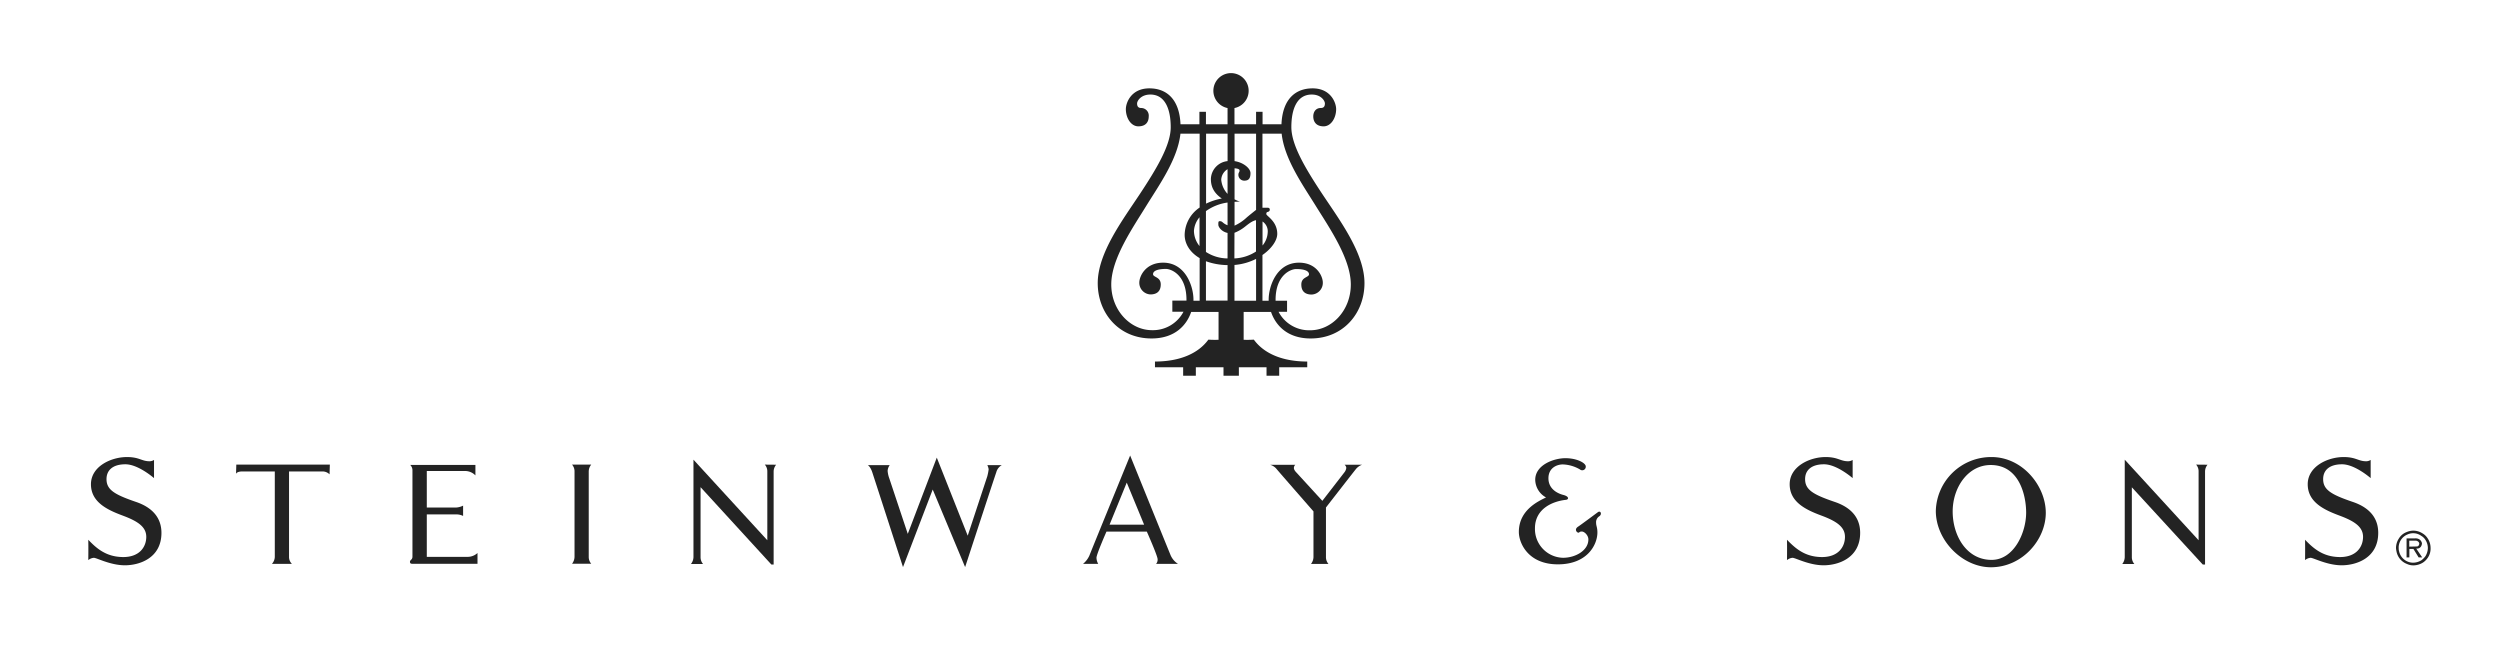 <?xml version="1.0" encoding="UTF-8"?> <svg xmlns="http://www.w3.org/2000/svg" id="b5b045f8-8b3d-40ad-a01b-eda6618d380a" data-name="Ebene 1" viewBox="0 0 925.5 244.5"><title>Steinway</title><path fill="#232323" d="M497.76,172.05a1.61,1.61,0,0,1,.64,1.17,3.28,3.28,0,0,1-.64,1.56l-8.23,10.63L480,175s-1-.94-1-1.72a1.63,1.63,0,0,1,.5-1.2h-9.25a4.7,4.7,0,0,1,2.35,1.56c1.06,1.28,13.65,15.68,13.65,15.68v16.89a4.29,4.29,0,0,1-.92,2.56h6.47a3.8,3.8,0,0,1-.93-2.56V187.87s10.1-13,11.1-14.23a5.16,5.16,0,0,1,2.27-1.59Z"></path><path fill="#232323" d="M410.76,194.23l6.36-15.57,6.43,15.57Zm-4.2,14.51a4.67,4.67,0,0,1-.64-2.28c0-1.28,3.7-9.67,3.7-9.67h14.93s4,9,4,10.24a2.3,2.3,0,0,1-.57,1.71h8.11a7.1,7.1,0,0,1-2.85-3.49c-1.06-2.56-14.86-36.62-14.86-36.62S403.93,204,403.29,205.68a8.45,8.45,0,0,1-2.35,3.06Z"></path><path fill="#232323" d="M321.27,172.19s.93.49,1.64,2.63,11.38,35.12,11.38,35.12l11-28.72,12,28.72s10.73-32.85,11.52-35.05a4.26,4.26,0,0,1,2.06-2.7H365.5a4.86,4.86,0,0,1,.5,1.56,20.24,20.24,0,0,1-.5,2.56l-7.25,22L346.8,169.41l-10.74,28.23-6.82-20.48a10.4,10.4,0,0,1-.64-2.84,3.92,3.92,0,0,1,.78-2.13Z"></path><path fill="#232323" d="M283.13,172a3.72,3.72,0,0,1,.93,2.49V200l-27.34-29.83v36.06a4.27,4.27,0,0,1-.93,2.56h4.48a3.82,3.82,0,0,1-.92-2.56V180.35L285.58,209l.82,0V174.53a4,4,0,0,1,.93-2.49Z"></path><path fill="#232323" d="M211.77,172h7.11a4,4,0,0,0-.93,2.49v31.65a3.8,3.8,0,0,0,.93,2.56h-7.11a4.29,4.29,0,0,0,.92-2.56V174.53A3.74,3.74,0,0,0,211.77,172Z"></path><path fill="#232323" d="M151.85,172.11H176V176a5.31,5.31,0,0,0-4.13-1.63H158V187.9h10.73a6.79,6.79,0,0,0,2.71-.71V191a5.71,5.71,0,0,0-2.63-.57H158v15.72h15.07a5.35,5.35,0,0,0,3.7-1.43v4h-24c-.72,0-1-.15-1-.79s.92-.71.92-1.85V174A2.77,2.77,0,0,0,151.85,172.11Z"></path><path fill="#232323" d="M87.48,172h34.63L122,175.6a3.68,3.68,0,0,0-2.7-1.07H107v31.65a3.58,3.58,0,0,0,1.06,2.56h-7.39a4,4,0,0,0,1.06-2.56V174.53h-12c-2.21,0-2.35.93-2.35.93Z"></path><path fill="#232323" d="M47,169.2c4.62,0,5.4,1.56,8.39,1.56a3.16,3.16,0,0,0,1.63-.49V177s-5.83-5.12-10.59-5.12-7,2.28-7,5.48c0,3.91,2.84,5.69,10.95,8.46s9.39,8,9.39,11.45c0,9.31-8.11,12-13.51,12s-10.46-2.77-11.52-2.77a3.7,3.7,0,0,0-2.06.85s.07-4.48,0-7.53c3,3.13,6.54,6.33,12.79,6.4s8.68-3.84,8.68-7.47-3-5.76-8.75-7.89-11.73-5-11.73-11.59S41.09,169.2,47,169.2Z"></path><path fill="#232323" d="M489.58,71.92c-6.4-9.67-11.52-18.28-11.52-24.88S480.11,35,485.6,35c3.55,0,4.88,2.39,4.88,3.29s-.28,1.69-1.52,1.69c-1.95,0-2.79,1.57-2.79,3.12s.74,3.67,3.84,3.67c2.72,0,4.63-3.08,4.63-6.37,0-2.38-2-7.69-8.71-7.69-6.46,0-11.15,4.1-11.53,13.29h-7v-4.6H465V46h-8V40a6.53,6.53,0,1,0-2.56,0V46h-8v-4.6h-2.42V46h-7c-.38-9.19-5.07-13.29-11.52-13.29-6.74,0-8.71,5.31-8.71,7.69,0,3.29,1.9,6.37,4.63,6.37,3.09,0,3.84-2,3.84-3.67a2.82,2.82,0,0,0-2.79-3.12c-1.25,0-1.52-.8-1.52-1.69S422.31,35,425.87,35c5.48,0,7.53,5.48,7.53,12.09s-5.12,15.21-11.52,24.88-15.5,21.76-15.5,32.86,7.82,20.47,19.91,20.47c8.9,0,13.09-5.15,14.68-9.81h10.14v10.3a36.3,36.3,0,0,1-3.77-.06c-3.84,5.26-10.81,8.11-19.77,8.11v2.13H438v3.13h4.7v-3.13h10.24v3.13h5.69v-3.13h10.24v3.13h4.69v-3.13h10.38v-2.13c-9,0-15.93-2.85-19.77-8.11a36.3,36.3,0,0,1-3.77.06v-10.3h10.14c1.6,4.66,5.78,9.81,14.68,9.81,12.09,0,19.91-9.38,19.91-20.47S496,81.59,489.58,71.92ZM465,49.49V77.7c-1,.78-2.52,2-3.49,2.83a16.57,16.57,0,0,1-4.48,3V74.7c.64,0,1.3-.07,2-.07a9.92,9.92,0,0,1-2-.84V62.3c1.06.08,1.85.29,1.85.81,0,.71-.43.71-.43,1.63a2.16,2.16,0,0,0,2.21,2.14c1.49,0,2.27-.72,2.27-2.78,0-1.82-2.72-4-5.9-4.45V49.49Zm-8,36.69a15.08,15.08,0,0,0,4.05-2.38c1.2-.94,2.5-2,3.92-2.29V93.12a15.89,15.89,0,0,1-8,2.55Zm-2.56-14.4a8.78,8.78,0,0,1-2.34-5.26,4.78,4.78,0,0,1,2.34-3.88Zm0,11.61a5.5,5.5,0,0,1-1.56-.87c-.57-.5-.78-.64-1.35-.64s-.5.57-.5,1.35,1.16,2.53,3.41,3v9.44a14.85,14.85,0,0,1-8-2.4V78.15a17.82,17.82,0,0,1,8-3.17Zm-10.38,7.7A9.09,9.09,0,0,1,442,85.43a8.66,8.66,0,0,1,2.06-5Zm10.38,7v13.18h-8V96.71A24.41,24.41,0,0,0,454.45,98.14Zm2.56,0a21.62,21.62,0,0,0,8-2.25v15.48h-8ZM467.39,82a4.38,4.38,0,0,1,1.92,4,8.24,8.24,0,0,1-1.92,4.89ZM454.45,49.49V59.64a6.86,6.86,0,0,0-6.18,6.6c0,2.48.78,5,4.05,7.25a22.42,22.42,0,0,0-5.83,1.9V49.49ZM425.87,109c2.27,0,3.84-1.06,3.84-3.7,0-2.87-2.85-2.59-2.85-3.8s1.65-1.94,4.77-1.94c1.84,0,7.6,2.05,7.6,11.43,0,.1,0,.19,0,.29H434v4.12h4.13a12.76,12.76,0,0,1-11.66,6.83c-8,0-15.08-7.33-15.08-16.93s8-21,13.08-29.29C429.17,68.43,436,58.84,437,49.49h7.11V76.83a12.46,12.46,0,0,0-5.55,10.1c0,3.17,1.81,6.44,5.55,8.62v15.77h-2.29c0-.14,0-.29,0-.43,0-4.83-2.91-13.65-11.23-13.65-6.54,0-8.82,5.05-8.82,7.39A4.33,4.33,0,0,0,425.87,109ZM485,122.27a12.77,12.77,0,0,1-11.67-6.83h3.14v-4.12h-4.25a2.83,2.83,0,0,1,0-.29c0-9.38,5.76-11.43,7.61-11.43,3.12,0,4.76.73,4.76,1.94s-2.84.93-2.84,3.8c0,2.64,1.56,3.7,3.84,3.7a4.33,4.33,0,0,0,4.12-4.41c0-2.34-2.27-7.39-8.82-7.39-8.32,0-11.23,8.82-11.23,13.65,0,.14,0,.29,0,.43h-2.3V94.4c3.39-2.36,5.48-5.39,5.48-7.83,0-4.69-4.05-6.61-4.05-7.32s.28-.71.71-.86a.78.78,0,0,0,.57-.85c0-.43-.36-.64-.79-.64h-1.92V49.49h7.11c1,9.35,7.79,18.94,12.52,26.56,5.12,8.25,13.08,19.69,13.08,29.29S493.06,122.27,485,122.27Z"></path><path fill="#232323" d="M675.82,169.2c4.62,0,5.41,1.56,8.39,1.56a3.18,3.18,0,0,0,1.64-.49V177s-5.83-5.12-10.6-5.12-7,2.28-7,5.48c0,3.91,2.84,5.69,11,8.46s9.38,8,9.38,11.45c0,9.31-8.1,12-13.51,12s-10.45-2.77-11.52-2.77a3.74,3.74,0,0,0-2.06.85s.07-4.48,0-7.53c3.06,3.13,6.54,6.33,12.8,6.4s8.67-3.84,8.67-7.47-3-5.76-8.74-7.89-11.73-5-11.73-11.59S669.92,169.2,675.82,169.2Z"></path><path fill="#232323" d="M867.6,169.2c4.62,0,5.4,1.56,8.39,1.56a3.16,3.16,0,0,0,1.63-.49V177s-5.83-5.12-10.59-5.12-7,2.28-7,5.48c0,3.91,2.84,5.69,11,8.46s9.39,8,9.39,11.45c0,9.31-8.11,12-13.51,12s-10.46-2.77-11.52-2.77a3.7,3.7,0,0,0-2.06.85s.07-4.48,0-7.53c3.05,3.13,6.54,6.33,12.79,6.4s8.68-3.84,8.68-7.47-3-5.76-8.75-7.89-11.73-5-11.73-11.59S861.7,169.2,867.6,169.2Z"></path><path fill="#232323" d="M813,172a3.74,3.74,0,0,1,.92,2.49V200l-27.34-29.83v36.06a4.29,4.29,0,0,1-.92,2.56h4.48a3.8,3.8,0,0,1-.93-2.56c0-.84,0-25.83,0-25.83L815.48,209l.83,0V174.53a4,4,0,0,1,.92-2.49Z"></path><path fill="#232323" d="M750.08,189.76c0,7.52-4.56,17.51-12.8,17.51-9.29,0-14.4-9-14.4-17.92s5.67-17.2,14.07-17.2C747.75,172.15,750.08,183.76,750.08,189.76Zm-12.8-20.56a20.49,20.49,0,0,0-20.64,19.92c0,10.95,9.85,20.88,20.4,20.88,11.6,0,20.31-10.17,20.31-20.16S748.71,169.2,737.28,169.2Z"></path><path fill="#232323" d="M579.52,169.62c-4.31,0-11.18,2.5-11.18,8a7.6,7.6,0,0,0,4,6.53c-2.43,1.24-10.06,4.43-10.06,12.77,0,4.17,3.47,12,14.44,12s14.64-7.31,14.64-11.81c0-1.87-.48-2.42-.48-3.53a2.6,2.6,0,0,1,1.25-2.5c1-.76.42-2.22-.62-1.45s-6.33,4.71-7.29,5.33-.9,1.32-.63,1.74.76.63,1,.42a1.26,1.26,0,0,1,1-.35c1,0,2.43,1.46,2.43,2.92,0,4.16-4.86,6.8-9.37,6.8a10.65,10.65,0,0,1-10.41-10.9c0-7.22,6.44-10,11.45-10.55,1.13-.12,1.25-1.25-.91-1.8-2.55-.66-5.55-2.43-5.55-6.18s3-5.13,5.35-5.13a13.42,13.42,0,0,1,6.32,1.86,1.31,1.31,0,0,0,2.15-1.1C587.08,171.43,583.82,169.62,579.52,169.62Z"></path><path fill="#232323" d="M887,202.89a6.57,6.57,0,0,1,1.1-3.6,5.67,5.67,0,0,1,2.82-2.31,6.6,6.6,0,0,1,2.43-.54,6.42,6.42,0,0,1,3.57,1.08,5.45,5.45,0,0,1,1.77,1.74,6.35,6.35,0,0,1,1.11,3.57,6,6,0,0,1-1,3.6,6.65,6.65,0,0,1-1.71,1.76,6.77,6.77,0,0,1-3.6,1.11,5.48,5.48,0,0,1-2.4-.51,6.18,6.18,0,0,1-3.9-4.61A7.68,7.68,0,0,1,887,202.89Zm1,0a3.5,3.5,0,0,0,.12,1.11,5.35,5.35,0,0,0,5.31,4.31,6.05,6.05,0,0,0,3-.92,7,7,0,0,0,1.47-1.5,6,6,0,0,0,.9-3.06,5.78,5.78,0,0,0-.93-3,4.47,4.47,0,0,0-1.53-1.47,5.09,5.09,0,0,0-5.07-.51,5.29,5.29,0,0,0-3.21,4A4,4,0,0,0,888,202.89Zm2.91,3.48v-7.05H894a2.51,2.51,0,0,1,1.86.51,2.3,2.3,0,0,1,.75,1.29,2.4,2.4,0,0,1-.45,1.32,1.62,1.62,0,0,1-1,.6l-.36.06-.3,0,2.19,3.24h-1.32l-1.92-3.12h-1.5v3.12Zm1-4,2.46-.06.27,0a.86.86,0,0,0,.81-.48,2.82,2.82,0,0,0,.18-.54,1.47,1.47,0,0,0-.21-.57,1.57,1.57,0,0,0-1.08-.57h-2.43Z"></path></svg> 